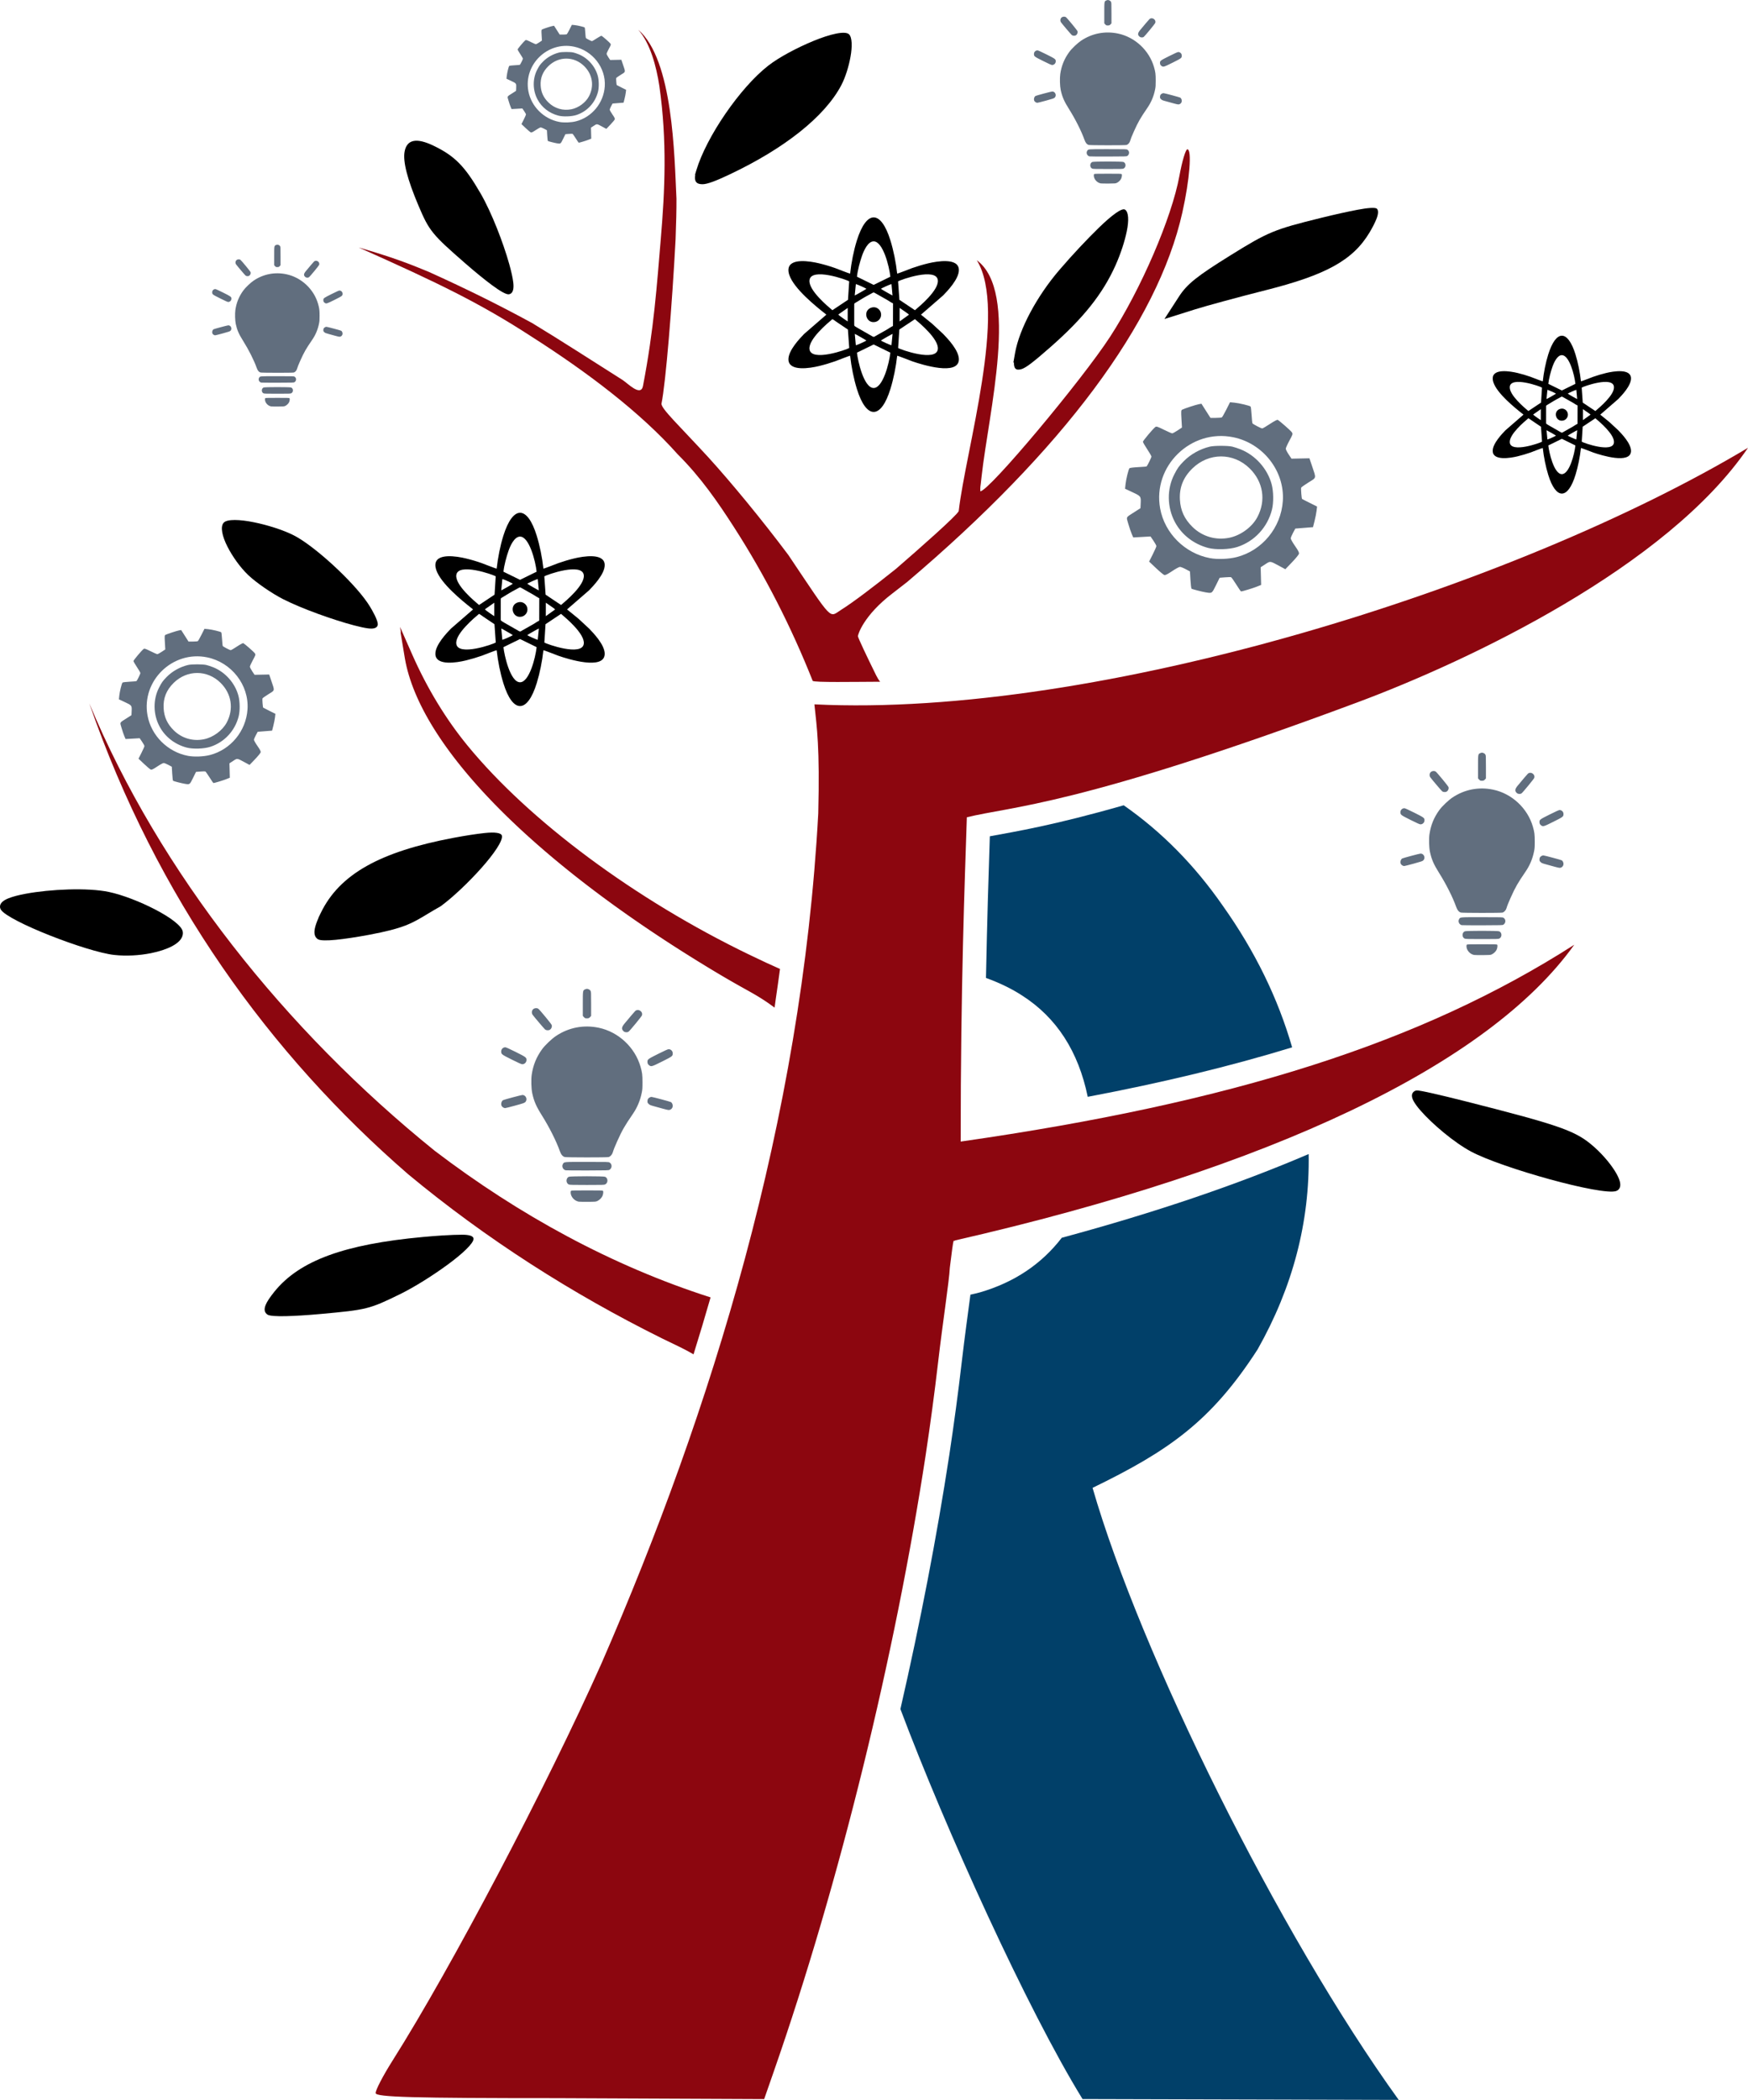 <?xml version="1.0" encoding="UTF-8"?>
<!DOCTYPE svg PUBLIC "-//W3C//DTD SVG 1.1//EN" "http://www.w3.org/Graphics/SVG/1.1/DTD/svg11.dtd">
<!-- Creator: CorelDRAW 2021 (64-Bit) -->
<svg xmlns="http://www.w3.org/2000/svg" xml:space="preserve" width="154.154mm" height="185.099mm" version="1.1" style="shape-rendering:geometricPrecision; text-rendering:geometricPrecision; image-rendering:optimizeQuality; fill-rule:evenodd; clip-rule:evenodd"
viewBox="0 0 15410.9 18504.48"
 xmlns:xlink="http://www.w3.org/1999/xlink"
 xmlns:xodm="http://www.corel.com/coreldraw/odm/2003">
 <defs>
  <style type="text/css">
   <![CDATA[
    .fil3 {fill:black}
    .fil1 {fill:#014069;fill-rule:nonzero}
    .fil2 {fill:#616E7E;fill-rule:nonzero}
    .fil0 {fill:#8C060F;fill-rule:nonzero}
   ]]>
  </style>
 </defs>
 <g id="Livello_x0020_1">
  <path class="fil0" d="M15410.9 3945.95c-2059.11,1231.16 -5728.34,2382.85 -8230.85,2260.88 21.47,203.39 48.66,378.78 33.88,962.04 -145.93,2697.65 -940.67,5262.51 -1910.58,7488.28 -482.81,1082.81 -1325.54,2684.12 -1842.42,3500.94 -84.48,133.49 -151.51,262.6 -148.94,286.92 3.73,35.13 332.67,44.22 1599.46,44.22l1825.69 8.18 81.87 -234.75c584.7,-1676.37 1072.8,-3677.59 1342.15,-5441.31 41.49,-275.19 77.93,-545.86 108.62,-809.92 44.48,-382.64 97.07,-708.52 104.35,-842.42 39.26,-316.83 30.41,-214.32 45.65,-238.22 2780.18,-635.27 4700.41,-1544.16 5459.27,-2605.56 -1349.89,864.86 -3011.13,1390.76 -5409.36,1734.39 -0.02,-1393.38 35.4,-2271.82 54.28,-2857.61 382.73,-96.25 970.55,-91.75 3440.67,-1011.75 992.95,-369.83 2731.49,-1194.84 3446.26,-2244.3l0 0.02zm-11880 1623.21l38.56 232.3 0.29 1.85 0.02 0.02c2.09,11.99 4.35,24.04 6.85,36.15l0.02 0.02c2.5,12.1 5.19,24.25 8.09,36.47l0.02 0.02c2.92,12.22 5.99,24.49 9.31,36.83l0.02 0.01c3.31,12.34 6.8,24.69 10.54,37.14l0.02 0.02c3.73,12.43 7.64,24.93 11.77,37.48l0.02 0c4.13,12.54 8.43,25.14 12.96,37.78l0.02 0.02c4.53,12.65 9.23,25.34 14.17,38.08l0.02 0.02c4.92,12.74 10.04,25.55 15.36,38.39l0.02 0c5.32,12.85 10.84,25.74 16.55,38.67l0.02 0.02c5.72,12.94 11.63,25.94 17.73,38.97l0.02 0c6.11,13.03 12.42,26.11 18.92,39.24l0.02 0.02c6.5,13.12 13.19,26.28 20.06,39.5l0.02 0.02c6.9,13.21 13.96,26.46 21.23,39.76l0.02 0.02c7.28,13.3 14.74,26.65 22.38,40.03l0.02 0c7.67,13.39 15.5,26.8 23.54,40.27l0.02 0.02c8.05,13.46 16.26,26.96 24.67,40.51l0.02 0c8.43,13.56 17.03,27.14 25.82,40.77l0.02 0c8.79,13.63 17.76,27.28 26.93,40.97l0.02 0.02c9.18,13.69 18.5,27.44 28.05,41.2l0.02 0c9.54,13.77 19.24,27.58 29.16,41.42l0.02 0c9.92,13.84 20.01,27.71 30.29,41.61l0.02 0.02c10.27,13.9 20.74,27.85 31.37,41.83l0.02 0c10.65,13.97 21.45,27.98 32.45,42.01l0.02 0c11.01,14.04 22.18,28.1 33.55,42.19l0.03 0.02c11.37,14.09 22.9,28.21 34.63,42.36l0.02 0c11.73,14.15 23.61,28.33 35.69,42.54l0.02 0.02c12.09,14.21 24.34,28.43 36.77,42.69l0.03 0.02c12.43,14.27 25.02,28.54 37.81,42.85l0.02 0.02c12.79,14.3 25.72,28.64 38.87,43l0.02 0.02c13.14,14.36 26.43,28.73 39.91,43.13l0.02 0.02c13.47,14.4 27.12,28.83 40.94,43.27l0.02 0.02c13.83,14.44 27.82,28.91 41.99,43.41l0.02 0.02c14.16,14.5 28.5,28.98 43,43.52l0.02 0.02c14.51,14.54 29.17,29.06 44.01,43.64l0.02 0.02c14.85,14.55 29.86,29.14 45.03,43.73l0.02 0.02c15.18,14.6 30.52,29.22 46.03,43.85l0.02 0c15.52,14.63 31.18,29.28 47.02,43.95l0.02 0.02c15.84,14.65 31.84,29.33 48.01,44.02l0.02 0c16.17,14.69 32.49,29.39 48.99,44.1l0.02 0.02c16.5,14.71 33.13,29.45 49.96,44.18l0.02 0c16.83,14.75 33.79,29.49 50.93,44.24l0.02 0.02c17.13,14.74 34.43,29.5 51.89,44.29l0.02 0.02c17.45,14.77 35.05,29.54 52.83,44.33l0.02 0.02c17.77,14.79 35.73,29.59 53.79,44.37l0.02 0.02c18.09,14.81 36.31,29.61 54.71,44.41l0.02 0.02c18.39,14.81 36.95,29.62 55.65,44.45l0.02 0.02c18.71,14.82 37.57,29.64 56.58,44.47l0.03 0.02c19.01,14.82 38.18,29.62 57.49,44.46l0.02 0.02c19.32,14.83 38.81,29.66 58.42,44.49l0.02 0.02c19.61,14.83 39.4,29.66 59.3,44.49l0.03 0.02c19.91,14.82 40,29.64 60.21,44.46l0.02 0.02c20.21,14.83 40.58,29.65 61.1,44.47l0.02 0.02c20.52,14.83 41.18,29.6 61.98,44.43l0.02 0.02c20.81,14.81 41.76,29.6 62.85,44.41l0.03 0.02c21.09,14.81 42.35,29.58 63.73,44.37l0.02 0.02c21.38,14.79 42.93,29.56 64.6,44.33l0.02 0.02c21.67,14.77 43.49,29.53 65.45,44.3l0.02 0.01c21.96,14.75 44.04,29.47 66.28,44.22l0.02 0.02c22.25,14.73 44.64,29.45 67.15,44.16l0.02 0.02c22.52,14.71 45.19,29.41 67.98,44.1l0.02 0.02c22.8,14.69 45.74,29.33 68.81,44l0.02 0.02c23.07,14.66 46.28,29.3 69.61,43.93l0.03 0.02c23.33,14.63 46.83,29.24 70.43,43.83l0.02 0.02c23.62,14.59 47.36,29.16 71.25,43.74l0.02 0.01 12.18 7.42 0.02 0.02 11.93 7.24 0.02 0.02 11.69 7.08 0.03 0.02 11.46 6.93 0.02 0.02 11.24 6.77 0.02 0.02 11 6.63 0.02 0.01 10.78 6.47 0.02 0.02 10.57 6.33 0.02 0 10.35 6.2 0.02 0.02 10.14 6.04 0.02 0 9.93 5.93 0.02 0 9.72 5.77 0.03 0.02 9.53 5.64 0.02 0.02 9.33 5.5 0.02 0.02 9.14 5.38 0.02 0 8.96 5.27 8.77 5.14 0.02 0.02 8.58 5.02 0.02 0 8.39 4.9 0.02 0.02 8.23 4.79 0.02 0 8.07 4.69 0.02 0 7.89 4.57 0.02 0 7.72 4.46 0.02 0.02 7.56 4.36 0.02 0 7.42 4.27 0.02 0 7.26 4.17 0.02 0 7.11 4.07 6.96 3.98 0.02 0 6.83 3.9 0.02 0 6.69 3.8 0.02 0 6.53 3.73 0.02 0 6.43 3.65 0.02 0 6.29 3.55 0.01 0 6.19 3.49 6.05 3.4 0.02 0.02 5.93 3.34 0.02 0 5.83 3.26 5.73 3.21 0.02 0.02 5.6 3.12 0.02 0.02 5.5 3.07 0.02 0 5.42 3.03 5.31 2.98 0.02 0.02 5.23 2.91 0.02 0 5.13 2.88 0.02 0 5.05 2.82 0.02 0 4.99 2.78 0 0.02 4.9 2.72 0.02 0.02 4.84 2.7 4.77 2.66 0.01 0 4.71 2.65 4.65 2.6 4.58 2.57 0.02 0.02 4.54 2.55 4.47 2.53 0.03 0.02 4.43 2.49 0 0.02 4.4 2.49 4.35 2.47 0.02 0.02 4.32 2.45 0 0.02 4.29 2.45 0 0.02 4.26 2.43 0.02 0.02 4.24 2.45 0 0.02 4.21 2.43 0.01 0.02 4.19 2.44 0 0.02 4.2 2.45 0 0.02 7.4 4.36 0.04 0.04 2.43 1.45 0.06 0.03 2.43 1.45 0.07 0.06 4.94 2.97 0.09 0.06 2.43 1.47 0.11 0.08 2.41 1.44 0.12 0.1 2.4 1.45 0.14 0.09 2.4 1.47 0.14 0.1 2.4 1.46 0.16 0.1 2.4 1.47 0.16 0.11 2.38 1.47 0.21 0.14 2.35 1.46 0.21 0.14 2.36 1.47 0.22 0.13 2.36 1.47 0.23 0.15 2.33 1.47 0.27 0.15 2.32 1.49 0.27 0.16 2.32 1.46 0.29 0.2 2.3 1.46 2.6 1.66 0.31 0.2 2.28 1.46 0.33 0.2 2.28 1.46 0.33 0.22 2.28 1.46 0.35 0.23 2.26 1.47 0.38 0.23 2.24 1.47 0.37 0.23 2.24 1.47 0.39 0.25 2.22 1.47 0.41 0.25 2.21 1.47 0.43 0.27 2.2 1.44 0.44 0.29 2.18 1.45 0.45 0.29 4.8 3.21 0.48 0.3 2.14 1.45 5.26 3.53 0.52 0.33 2.12 1.45 0.54 0.35 9.97 6.83 0.58 0.39 4.67 3.24 0.6 0.41 2 1.41c16.61,11.54 33.11,23.46 49.17,35.58l0 -0.02 0.85 0.64c3.37,-22 6.51,-45.51 9.56,-69.78 13.37,-90.2 26,-180.63 38.1,-271.21 -62.79,-27.08 -156.05,-70.35 -267.46,-124.05 -1007.65,-485.78 -1943.32,-1179.88 -2489.41,-1846.72 -189.67,-231.59 -354.75,-503.51 -485.55,-799.84l-107.46 -243.43 8.32 53.14 -3.53 -7.97zm-2743.57 629.09c594.91,1714.66 1589.42,3090.32 2811.23,4149.39 687.89,570.57 1443.36,1052.35 2236.42,1445.69 135.66,65.54 201.52,95.53 278.18,140.51 0.5,0.16 0.84,0.27 1.34,0.41 51.61,-166.07 101.95,-333.06 150.14,-501.44 -866.58,-277.21 -1686.74,-724.41 -2430.87,-1291.01 -1319.49,-1064.15 -2425.56,-2454.71 -3046.43,-3943.54zm4839.44 -5936.31c105.5,116.86 160.35,324.91 186.35,496.15 69.26,485.86 48.83,918.71 12.6,1347.35 -34.62,408.11 -59.97,792.57 -157.38,1297.72 -20.08,95.68 -136.66,-28.23 -182.12,-56.39 -278.73,-176.51 -530.52,-339.52 -794.71,-500.07 -4.05,-2.32 -9.38,-4.88 -14.14,-7.55 -261.48,-142.12 -551.88,-287.85 -900.16,-444.8 -167.88,-69.57 -317.1,-127.82 -615.5,-213.68 707.27,314.69 1078.66,495.54 1525.83,786.45 487.57,310.93 956.88,664.57 1287.25,1036.17 204.92,203.74 354.51,422.34 494.46,639.41 275.79,427.97 507.6,883.43 695.77,1357.22 14.75,15.13 365.97,8.45 594.5,7.64 -12.41,-14.75 -27.83,-40.86 -35.05,-56.39 -86.95,-175.72 -159.25,-330.57 -160.68,-344.14 -1.44,-13.57 49.62,-183.3 303.5,-377.2 44.53,-34 87.71,-67.93 131.3,-101.89 1.95,2 3.79,3.99 0.18,-0.2 1369.82,-1160.85 2207.37,-2281.16 2425.34,-3255.63 64.59,-288.79 85.73,-556.47 43.9,-556.47 -14.92,0 -46.27,104.9 -69.65,233.02 -67.37,369.32 -339.25,1000.29 -611.42,1418.95 -248.77,382.68 -1068.78,1362.39 -1144.04,1361.7 -0.86,-57.43 -0.97,-11 11.43,-132.76 62.43,-565.47 334.04,-1625.99 -42.69,-1903.61 273.89,438.13 -98.5,1675.52 -159.3,2211.2 -16.46,38.54 -340.39,324.74 -553.49,508.89 -197.05,157.54 -378.62,295.47 -483.63,361.14 -108.17,67.66 -63.48,114.14 -464.64,-483.36 -231.45,-308.92 -506.02,-642.13 -706.51,-862.05 -255.35,-278.02 -420.46,-431.68 -411.89,-473.38 37.48,-182.35 93.11,-864.31 124.09,-1447.24 5.21,-138.3 8.31,-262.83 7.73,-357.6 -18.59,-375.21 -28.34,-1224.28 -337.24,-1488.7l0.02 0.08z"/>
  <path class="fil1" d="M9906.85 7096.31c-622.5,178.06 -951.62,230.6 -1180.18,273.16 -10.85,323.88 -23.75,733.83 -34.04,1248.12 120.7,43.89 227.15,95.55 318.94,155.28 303.49,194.14 495.85,491.99 578.22,892.38 658.27,-124.43 1255.02,-268.46 1802.03,-435.92 -124.29,-430.42 -326.28,-846.41 -610.82,-1247.13 -249.62,-359.61 -541.4,-654.27 -874.14,-885.9zm1630.73 3073.29c-628.93,269.51 -1357.8,516.67 -2176.65,737.7 -178.39,231.53 -417.65,392.43 -719.4,480.7 -26.63,7.43 -56.36,14.13 -86.04,20.84 -21.06,160.81 -50.19,367.72 -77.5,602.57 -30.67,264.06 -67.2,534.71 -108.68,809.9 -109.88,719.58 -256.66,1478.71 -431.08,2239.14 397.86,1057.72 1120.3,2649.32 1605.68,3436.61l2787.34 7.39c-1061.2,-1470.45 -2278.09,-3934.62 -2698.86,-5393.32 667.99,-324.49 1044.98,-584.39 1454.9,-1219.81 310.86,-549.9 460.47,-1123.89 450.29,-1721.74z"/>
  <path class="fil2" d="M2389.01 3580.98c-28.33,-5.07 -53.01,-33.5 -53.01,-61.08 0,-4.84 0.97,-9.96 2.57,-11.41 1.74,-1.93 28.62,-2.56 106.95,-2.56 90.22,0 104.74,0.38 107.06,3.2 3.97,4.79 1.54,24.06 -4.35,36.09 -6.29,12.57 -20.43,25.99 -33.88,32.11 -9.25,4.23 -14.06,4.62 -62.57,5.04 -28.89,0.18 -57.14,-0.38 -62.78,-1.16l0.02 -0.23zm-65.29 -114.7c-20.62,-8.99 -20.33,-42.94 0.58,-51.62 10.95,-4.57 231.38,-4.57 242.34,0 20.97,8.75 21.25,41.35 0.58,51.23 -6.76,3.2 -19.43,3.57 -121.93,3.51 -93.36,-0.07 -115.66,-0.38 -121.31,-3.09l-0.25 -0.02zm-22.79 -95.48c-17.71,-5.43 -25.99,-26.62 -16.48,-42.23 8.59,-14.06 2.06,-13.5 161.33,-13.48 139.34,0 144.56,0.16 151.18,4.21 17.96,10.99 17.54,36.75 -0.77,48.75 -5.53,3.61 -15.02,3.9 -147.53,4.25 -77.89,0.17 -144.38,-0.38 -147.74,-1.16l0 -0.34zm-4.42 -88.41c-14.22,-3.78 -24.91,-16.68 -33.21,-40.22 -23.58,-66.72 -70.29,-159.48 -120.38,-239.15 -37.75,-60.04 -52.78,-94.62 -64.25,-147.95 -6.52,-30.42 -8.22,-91.82 -3.41,-124.5 9.42,-63.89 31.32,-117.57 69.51,-170.27 19.08,-26.32 64.23,-69.4 92.61,-88.37 85.37,-57.04 185.68,-76.42 286.56,-55.34 131.89,27.53 243.09,131.11 280.3,261.07 11.1,38.73 13.07,54.3 13.13,103.48 0.06,39.86 -0.58,49.43 -4.91,70.66 -10.61,52.37 -30.04,98.73 -59.4,141.61 -56.46,82.53 -71.52,108.83 -105.52,184.41 -15.83,35.14 -24.11,56.04 -29.57,74.51 -4.19,14.14 -16.04,27.06 -27.83,30.32 -11.42,3.17 -281.55,2.9 -293.57,-0.17l-0.04 -0.08zm658.1 -323.57c-16.52,-4.65 -43.06,-11.93 -58.97,-16.26 -25.44,-6.91 -29.93,-8.82 -37,-15.77 -6.89,-6.75 -8.05,-9.26 -8.01,-17.26 0.02,-5.16 1.35,-11.74 2.72,-14.68 3.82,-7.54 15.98,-15.07 24.35,-15.07 7.15,0 122.74,30.82 130.08,34.68 6.52,3.43 12.2,15.04 12.2,25.01 0.02,15.83 -12.78,28.48 -28.29,27.98 -3.9,-0.16 -20.59,-4 -37.1,-8.65l0.02 0zm-1070.25 -8.13c-9.8,-5.98 -13.64,-12.7 -13.64,-23.69 0.01,-10.35 5.52,-21.87 12.2,-25.44 7,-3.76 122.91,-34.66 129.91,-34.64 23.7,0.02 36.02,30.82 19.11,47.73 -5.72,5.72 -13.75,8.46 -68.01,23.33 -33.83,9.27 -64.07,16.87 -67.2,16.87 -3.13,0 -8.71,-1.93 -12.4,-4.07l0.02 -0.08zm978.92 -281.65c-8.94,-6.02 -12.58,-12.93 -12.64,-23.81 -0.08,-16.99 2.8,-19.12 71.46,-53.42 41.36,-20.66 65.44,-31.53 69.89,-31.53 15.73,0 28.02,12.12 28,27.63 -0.02,18.82 -1.55,20.11 -70.91,54.71 -68.14,34.05 -72.51,35.4 -85.8,26.42zm-921.72 -39.26c-69.13,-34.54 -70.83,-35.85 -70.84,-54.74 -0.02,-15.45 12.29,-27.62 27.86,-27.62 4.27,0 29.16,11.26 69.4,31.36 68.47,34.22 72.14,36.92 72.12,53.46 -0.02,16.06 -12.68,28.81 -28.6,28.81 -5.21,0 -25.74,-9.19 -69.94,-31.27zm750.25 -188.95c-16.47,-13.88 -15.27,-27.34 4.71,-51.66 26.81,-32.65 67.88,-80.92 72.06,-84.67 20.46,-18.29 53.98,3.88 44.95,29.76 -2.6,7.45 -78.85,100.24 -88.82,108.08 -8.38,6.6 -24.11,5.89 -32.87,-1.16l-0.02 -0.35zm-526.09 -11.6c-5.95,-4.65 -75.56,-86.63 -84.65,-99.66 -9.41,-13.43 -5.04,-33.66 8.84,-40.82 9.3,-4.8 22.09,-4.52 29.16,0.39 10.07,7.39 88.15,102.11 90.24,109.5 3.33,11.84 -3.04,26.4 -14.23,32.39 -7.67,4.07 -22.89,3.03 -29.35,-2.07l-0.02 0.27zm267.67 -76.77c-2.47,-0.97 -7.04,-5 -10.19,-8.73l-5.73 -6.78 0 -80.34c0,-91.44 -0.16,-90.32 16.29,-97.61 5.62,-2.45 11.54,-3.67 14.34,-2.88 12.03,3.4 16.85,6.35 20.82,12.82 4.11,6.64 4.29,10.6 4.29,87.69l0 80.73 -7.09 7.76c-5.98,6.55 -8.76,7.86 -17.69,8.53 -5.83,0.39 -12.59,-0.07 -15.06,-0.96l0.02 -0.23z"/>
  <path class="fil2" d="M9703.44 1615.89c-32.12,-5.76 -60.11,-37.99 -60.11,-69.26 0,-5.5 1.1,-11.3 2.91,-12.94 1.97,-2.19 32.45,-2.91 121.27,-2.91 102.3,0 118.76,0.44 121.38,3.63 4.51,5.43 1.75,27.29 -4.92,40.93 -7.14,14.25 -23.17,29.47 -38.43,36.41 -10.49,4.79 -15.94,5.23 -70.95,5.71 -32.75,0.2 -64.79,-0.43 -71.18,-1.31l0.02 -0.26zm-74.03 -130.05c-23.39,-10.2 -23.06,-48.69 0.66,-58.53 12.41,-5.19 262.35,-5.19 274.78,0 23.78,9.91 24.09,46.87 0.65,58.07 -7.66,3.63 -22.03,4.05 -138.25,3.98 -105.87,-0.08 -131.14,-0.43 -137.56,-3.5l-0.28 -0.02zm-25.84 -108.28c-20.09,-6.15 -29.48,-30.17 -18.68,-47.88 9.74,-15.94 2.34,-15.3 182.94,-15.28 157.99,0 163.9,0.18 171.41,4.77 20.36,12.46 19.88,41.67 -0.88,55.28 -6.26,4.09 -17.03,4.42 -167.27,4.81 -88.31,0.2 -163.7,-0.44 -167.51,-1.31l0 -0.4zm-5.01 -100.24c-16.14,-4.29 -28.25,-18.9 -37.67,-45.61 -26.73,-75.65 -79.7,-180.84 -136.5,-271.17 -42.81,-68.08 -59.85,-107.29 -72.85,-167.75 -7.4,-34.49 -9.32,-104.12 -3.87,-141.17 10.68,-72.45 35.51,-133.31 78.82,-193.07 21.64,-29.84 72.83,-78.69 105.02,-100.2 96.78,-64.68 210.53,-86.65 324.91,-62.75 149.55,31.22 275.63,148.67 317.83,296.02 12.58,43.92 14.81,61.58 14.88,117.34 0.07,45.19 -0.66,56.04 -5.56,80.12 -12.04,59.39 -34.07,111.95 -67.35,160.57 -64.03,93.57 -81.11,123.39 -119.65,209.09 -17.94,39.85 -27.33,63.55 -33.53,84.5 -4.75,16.02 -18.18,30.67 -31.55,34.37 -12.96,3.59 -319.25,3.29 -332.88,-0.19l-0.04 -0.09zm746.2 -366.88c-18.73,-5.28 -48.83,-13.53 -66.88,-18.43 -28.84,-7.83 -33.94,-10 -41.95,-17.87 -7.81,-7.66 -9.13,-10.51 -9.08,-19.58 0.02,-5.84 1.53,-13.31 3.08,-16.63 4.34,-8.56 18.12,-17.09 27.62,-17.09 8.1,0 139.17,34.95 147.49,39.32 7.4,3.9 13.83,17.06 13.83,28.36 0.03,17.94 -14.49,32.3 -32.08,31.73 -4.42,-0.17 -23.34,-4.53 -42.06,-9.8l0.03 0zm-1213.53 -9.22c-11.12,-6.79 -15.47,-14.4 -15.47,-26.87 0.02,-11.73 6.26,-24.79 13.83,-28.84 7.95,-4.27 139.37,-39.3 147.32,-39.28 26.87,0.02 40.83,34.95 21.66,54.11 -6.48,6.48 -15.59,9.59 -77.12,26.46 -38.36,10.5 -72.65,19.12 -76.2,19.12 -3.54,0 -9.87,-2.19 -14.05,-4.62l0.02 -0.09zm1109.99 -319.36c-10.14,-6.83 -14.28,-14.67 -14.34,-27 -0.09,-19.25 3.17,-21.68 81.03,-60.57 46.9,-23.43 74.21,-35.76 79.24,-35.76 17.83,0 31.78,13.75 31.76,31.34 -0.03,21.33 -1.76,22.8 -80.4,62.03 -77.28,38.61 -82.22,40.14 -97.29,29.96zm-1045.12 -44.51c-78.39,-39.17 -80.31,-40.66 -80.33,-62.08 -0.03,-17.5 13.94,-31.32 31.59,-31.32 4.84,0 33.07,12.77 78.7,35.56 77.64,38.8 81.8,41.87 81.78,60.62 -0.03,18.2 -14.38,32.67 -32.43,32.67 -5.91,0 -29.19,-10.42 -79.31,-35.45zm850.69 -214.26c-18.66,-15.74 -17.3,-31.01 5.34,-58.58 30.4,-37.02 76.97,-91.75 81.72,-95.99 23.19,-20.74 61.2,4.4 50.97,33.74 -2.96,8.45 -89.41,113.66 -100.73,122.54 -9.5,7.48 -27.33,6.67 -37.27,-1.32l-0.02 -0.39zm-596.53 -13.15c-6.74,-5.28 -85.66,-98.23 -95.97,-113.01 -10.66,-15.23 -5.72,-38.16 10.02,-46.29 10.55,-5.45 25.06,-5.12 33.07,0.44 11.42,8.39 99.96,115.79 102.32,124.16 3.79,13.42 -3.44,29.94 -16.13,36.72 -8.69,4.62 -25.95,3.44 -33.29,-2.34l-0.02 0.31zm303.52 -87.05c-2.81,-1.09 -7.99,-5.67 -11.56,-9.89l-6.5 -7.69 0 -91.09c0,-103.68 -0.18,-102.41 18.46,-110.69 6.37,-2.78 13.09,-4.16 16.26,-3.26 13.64,3.85 19.1,7.2 23.61,14.54 4.67,7.53 4.86,12.01 4.86,99.43l0 91.53 -8.03 8.8c-6.79,7.42 -9.94,8.91 -20.06,9.68 -6.61,0.44 -14.27,-0.09 -17.08,-1.1l0.03 -0.26z"/>
  <path class="fil2" d="M12995.1 8414.82c-35.44,-6.35 -66.31,-41.91 -66.31,-76.4 0,-6.06 1.21,-12.46 3.21,-14.27 2.18,-2.42 35.8,-3.21 133.77,-3.21 112.85,0 131,0.48 133.89,4 4.98,5.99 1.93,30.1 -5.43,45.15 -7.87,15.71 -25.56,32.51 -42.39,40.16 -11.56,5.29 -17.56,5.77 -78.25,6.3 -36.14,0.22 -71.48,-0.48 -78.53,-1.44l0.03 -0.29zm-81.66 -143.46c-25.8,-11.25 -25.44,-53.7 0.72,-64.56 13.69,-5.73 289.39,-5.73 303.09,0 26.24,10.93 26.58,51.69 0.73,64.06 -8.45,4 -24.3,4.46 -152.51,4.39 -116.78,-0.1 -144.66,-0.48 -151.73,-3.86l-0.31 -0.03zm-28.51 -119.43c-22.15,-6.79 -32.51,-33.29 -20.61,-52.81 10.75,-17.57 2.59,-16.88 201.79,-16.86 174.28,0 180.79,0.2 189.07,5.27 22.46,13.74 21.93,45.96 -0.97,60.97 -6.91,4.51 -18.77,4.87 -184.51,5.31 -97.42,0.22 -180.58,-0.48 -184.78,-1.45l0 -0.43zm-5.53 -110.58c-17.78,-4.73 -31.16,-20.85 -41.54,-50.31 -29.5,-83.45 -87.91,-199.47 -150.58,-299.11 -47.21,-75.09 -66.01,-118.35 -80.35,-185.04 -8.16,-38.04 -10.29,-114.85 -4.28,-155.71 11.79,-79.92 39.18,-147.05 86.94,-212.97 23.87,-32.92 80.34,-86.79 115.84,-110.53 106.76,-71.35 232.23,-95.58 358.4,-69.22 164.96,34.44 304.04,163.99 350.58,326.53 13.88,48.44 16.35,67.92 16.42,129.42 0.07,49.85 -0.73,61.81 -6.13,88.36 -13.28,65.51 -37.59,123.49 -74.3,177.13 -70.63,103.21 -89.45,136.11 -131.98,230.63 -19.79,43.96 -30.15,70.1 -36.98,93.19 -5.24,17.67 -20.06,33.84 -34.81,37.92 -14.29,3.96 -352.15,3.62 -367.18,-0.21l-0.05 -0.1zm823.1 -404.69c-20.66,-5.82 -53.85,-14.92 -73.77,-20.32 -31.81,-8.64 -37.44,-11.03 -46.28,-19.72 -8.62,-8.45 -10.06,-11.59 -10.02,-21.6 0.03,-6.44 1.69,-14.68 3.41,-18.34 4.78,-9.44 19.98,-18.84 30.46,-18.84 8.93,0 153.52,38.55 162.68,43.38 8.16,4.29 15.26,18.79 15.26,31.28 0.03,19.79 -15.98,35.62 -35.38,35 -4.88,-0.2 -25.76,-5 -46.4,-10.82l0.03 0zm-1338.58 -10.17c-12.27,-7.48 -17.07,-15.88 -17.07,-29.63 0.02,-12.95 6.9,-27.35 15.26,-31.82 8.76,-4.71 153.74,-43.35 162.49,-43.33 29.64,0.03 45.04,38.55 23.89,59.69 -7.14,7.15 -17.18,10.58 -85.06,29.18 -42.32,11.59 -80.14,21.1 -84.05,21.1 -3.92,0 -10.89,-2.42 -15.51,-5.1l0.03 -0.1zm1224.35 -352.26c-11.18,-7.54 -15.74,-16.18 -15.81,-29.79 -0.1,-21.23 3.5,-23.91 89.38,-66.81 51.72,-25.85 81.85,-39.44 87.39,-39.44 19.67,0 35.05,15.16 35.03,34.56 -0.03,23.53 -1.93,25.15 -88.68,68.43 -85.24,42.58 -90.68,44.27 -107.32,33.05zm-1152.81 -49.1c-86.45,-43.21 -88.58,-44.85 -88.6,-68.48 -0.03,-19.31 15.38,-34.54 34.85,-34.54 5.34,0 36.48,14.07 86.8,39.22 85.63,42.8 90.22,46.18 90.2,66.86 -0.03,20.08 -15.87,36.04 -35.78,36.04 -6.52,0 -32.2,-11.49 -87.47,-39.1zm938.36 -236.33c-20.59,-17.35 -19.09,-34.21 5.89,-64.62 33.53,-40.84 84.9,-101.21 90.12,-105.89 25.59,-22.88 67.52,4.85 56.22,37.22 -3.26,9.32 -98.63,125.37 -111.11,135.17 -10.48,8.26 -30.15,7.36 -41.11,-1.45l-0.02 -0.43zm-658 -14.51c-7.43,-5.82 -94.49,-108.36 -105.86,-124.65 -11.76,-16.8 -6.31,-42.1 11.05,-51.05 11.64,-6.02 27.64,-5.65 36.48,0.48 12.6,9.25 110.26,127.71 112.87,136.96 4.17,14.8 -3.79,33.02 -17.79,40.5 -9.58,5.1 -28.62,3.79 -36.71,-2.58l-0.03 0.34zm334.79 -96.02c-3.09,-1.21 -8.81,-6.25 -12.75,-10.91l-7.17 -8.48 0 -100.48c0,-114.37 -0.19,-112.97 20.37,-122.09 7.02,-3.06 14.44,-4.59 17.93,-3.6 15.04,4.25 21.07,7.95 26.04,16.04 5.14,8.3 5.36,13.25 5.36,109.68l0 100.97 -8.86 9.7c-7.49,8.19 -10.96,9.83 -22.13,10.68 -7.29,0.48 -15.74,-0.1 -18.82,-1.21l0.02 -0.29z"/>
  <path class="fil2" d="M5100.72 10588.71c-37.28,-6.68 -69.75,-44.08 -69.75,-80.37 0,-6.38 1.27,-13.11 3.37,-15.01 2.29,-2.54 37.66,-3.38 140.74,-3.38 118.72,0 137.81,0.51 140.86,4.21 5.23,6.3 2.03,31.67 -5.72,47.49 -8.28,16.54 -26.89,34.21 -44.59,42.26 -12.17,5.56 -18.48,6.07 -82.33,6.63 -38.02,0.23 -75.2,-0.51 -82.61,-1.52l0.02 -0.31zm-85.9 -150.92c-27.14,-11.83 -26.76,-56.49 0.76,-67.92 14.41,-6.02 304.45,-6.02 318.87,0 27.6,11.5 27.96,54.39 0.77,67.39 -8.89,4.22 -25.57,4.7 -160.44,4.62 -122.85,-0.1 -152.19,-0.5 -159.62,-4.06l-0.33 -0.03zm-29.99 -125.64c-23.31,-7.14 -34.2,-35.02 -21.68,-55.56 11.3,-18.48 2.72,-17.74 212.29,-17.72 183.35,0 190.2,0.21 198.91,5.54 23.64,14.45 23.08,48.35 -1.02,64.14 -7.26,4.75 -19.75,5.13 -194.1,5.59 -102.49,0.23 -189.97,-0.51 -194.39,-1.52l0 -0.46zm-5.81 -116.33c-18.71,-4.98 -32.79,-21.94 -43.71,-52.92 -31.03,-87.78 -92.48,-209.85 -158.4,-314.68 -49.67,-79 -69.45,-124.5 -84.54,-194.66 -8.59,-40.02 -10.82,-120.82 -4.5,-163.81 12.4,-84.08 41.22,-154.7 91.47,-224.05 25.11,-34.63 84.51,-91.31 121.86,-116.28 112.32,-75.06 244.31,-100.55 377.04,-72.83 173.54,36.24 319.86,172.53 368.82,343.53 14.6,50.97 17.18,71.46 17.26,136.16 0.07,52.43 -0.76,65.03 -6.45,92.96 -13.97,68.92 -39.54,129.91 -78.17,186.34 -74.3,108.59 -94.1,143.2 -138.85,242.64 -20.82,46.25 -31.72,73.74 -38.91,98.04 -5.51,18.59 -21.09,35.61 -36.61,39.9 -15.04,4.16 -370.47,3.81 -386.29,-0.23l-0.05 -0.1zm865.92 -425.75c-21.73,-6.13 -56.65,-15.7 -77.61,-21.38 -33.46,-9.1 -39.38,-11.61 -48.68,-20.75 -9.07,-8.89 -10.59,-12.19 -10.54,-22.72 0.02,-6.78 1.78,-15.44 3.58,-19.29 5.03,-9.94 21.02,-19.83 32.05,-19.83 9.4,0 161.5,40.55 171.15,45.63 8.58,4.53 16.05,19.78 16.05,32.91 0.03,20.82 -16.81,37.49 -37.23,36.82 -5.13,-0.2 -27.09,-5.25 -48.81,-11.37l0.03 0zm-1408.23 -10.7c-12.9,-7.87 -17.95,-16.71 -17.95,-31.18 0.03,-13.62 7.27,-28.77 16.06,-33.47 9.22,-4.95 161.73,-45.61 170.95,-45.58 31.18,0.02 47.39,40.55 25.13,62.79 -7.51,7.52 -18.07,11.13 -89.48,30.7 -44.52,12.19 -84.31,22.19 -88.42,22.19 -4.11,0 -11.45,-2.54 -16.3,-5.36l0.02 -0.1zm1288.06 -370.59c-11.76,-7.93 -16.56,-17.02 -16.64,-31.34 -0.1,-22.34 3.69,-25.16 94.03,-70.29 54.42,-27.19 86.11,-41.49 91.95,-41.49 20.69,0 36.87,15.95 36.85,36.36 -0.03,24.76 -2.03,26.46 -93.3,72 -89.66,44.79 -95.4,46.57 -112.9,34.76zm-1212.8 -51.65c-90.96,-45.45 -93.19,-47.18 -93.22,-72.04 -0.02,-20.31 16.18,-36.34 36.67,-36.34 5.62,0 38.37,14.81 91.32,41.27 90.09,45.02 94.91,48.58 94.89,70.34 -0.03,21.12 -16.69,37.91 -37.64,37.91 -6.85,0 -33.87,-12.09 -92.02,-41.14zm987.17 -248.63c-21.65,-18.25 -20.08,-35.98 6.2,-67.98 35.27,-42.96 89.31,-106.47 94.82,-111.4 26.91,-24.07 71.03,5.11 59.14,39.16 -3.43,9.8 -103.76,131.89 -116.89,142.2 -11.03,8.69 -31.72,7.75 -43.25,-1.52l-0.03 -0.46zm-692.23 -15.26c-7.82,-6.12 -99.41,-114 -111.38,-131.13 -12.37,-17.67 -6.62,-44.29 11.64,-53.71 12.24,-6.32 29.07,-5.94 38.37,0.51 13.26,9.73 116,134.36 118.74,144.09 4.4,15.57 -3.98,34.73 -18.71,42.61 -10.08,5.36 -30.11,3.99 -38.62,-2.72l-0.03 0.36zm352.22 -101.02c-3.26,-1.27 -9.28,-6.58 -13.42,-11.48l-7.54 -8.92 0 -105.71c0,-120.31 -0.2,-118.85 21.43,-128.44 7.39,-3.22 15.19,-4.82 18.86,-3.78 15.83,4.47 22.17,8.35 27.4,16.86 5.41,8.74 5.64,13.95 5.64,115.4l0 106.22 -9.32 10.21c-7.88,8.61 -11.54,10.34 -23.29,11.23 -7.67,0.5 -16.56,-0.11 -19.8,-1.27l0.03 -0.31z"/>
  <path class="fil3" d="M12913.62 9703.2c404.02,102.41 644.01,166.52 801.28,219.86 160.43,54.38 236.38,98.14 310.87,159.35 85.76,70.46 163.04,159.83 209.74,233.67 21.15,33.45 36.42,64.36 43.87,89.7 10.08,34.37 6.8,62.14 -12.87,79.44 -5.12,4.38 -11.1,7.87 -18.04,10.27 -61.93,21.38 -314.96,-29.05 -585.65,-103.56 -267.62,-73.69 -555.66,-170.68 -692.66,-243.75 -151.47,-80.77 -345.17,-245.66 -446.66,-362.27 -27.35,-31.42 -48.54,-60 -61.08,-83.32 -18.12,-33.7 -19.93,-61.43 -1.14,-80.1 7.07,-6.97 16.2,-11.54 27.48,-13.39 11,-1.82 65.17,8.3 143.45,26.05 74.86,16.97 173.33,40.7 277.66,67.1l3.76 0.94z"/>
  <path class="fil3" d="M1006.9 8415.02c-121.54,-13.42 -354.84,-88.08 -564.34,-170.6 -212.58,-83.77 -403.31,-177.9 -434.59,-228.19 -5.19,-8.34 -7.82,-17.13 -7.95,-26.32 -0.54,-30.24 27.23,-55.06 75.34,-74.23 37.85,-15.1 90.96,-28.77 153.16,-40.26 214.01,-39.58 543.31,-55.02 731.33,-15.4 122.5,25.82 278.31,87.53 405.29,153.06 132.33,68.3 235.8,144.24 245.68,194.44 1.58,8.03 1.89,16.21 1,24.29 -4.44,40.53 -39.46,76.81 -94.46,106.01 -48.79,25.9 -115.07,47.62 -189.4,62.26 -99.06,19.52 -213.58,26.78 -321.04,14.94z"/>
  <path class="fil3" d="M8948.82 3111.98c18.71,-106.16 66.89,-231.84 135.36,-359.94 68.05,-127.31 156.26,-257.35 255.62,-373.11 118.38,-137.95 247.59,-274.83 350.82,-374.94 111.8,-108.42 200.86,-173.61 227.3,-157.03 32.65,20.47 35.86,94.64 16.06,191.17 -17.9,87.29 -53.03,196.91 -99.52,300.56 -56.39,125.75 -127.66,242.61 -221.12,359.79 -93.01,116.65 -208.18,233.73 -352.75,360.46 -136.11,119.33 -212.62,181.47 -254.56,193.72 -51.48,15.1 -68.56,-6.74 -67,-60.81l-5.25 5.25 15.04 -85.13z"/>
  <path class="fil3" d="M2827.91 8045.23c82.48,-170.54 212.91,-305.98 405.26,-414.15 189.6,-106.65 439.74,-186.69 764.14,-247.85 107.23,-20.2 205.54,-35.12 277.43,-42.78 88.11,-9.4 145.36,-1.95 150.42,24.72 8.43,44.43 -70.73,160.17 -181.63,284.5 -106.38,119.26 -242.82,250.8 -355.7,334.44l-3.17 2.12c-47.9,26.92 -84.34,48.87 -116.72,68.34 -139.88,84.26 -208.95,125.82 -515.42,183.21 -112.44,21.03 -214.26,36.16 -291.22,43.88 -82.72,8.29 -140.94,6.93 -159.43,-5.58 -25.89,-17.53 -35,-46.88 -26.66,-91.37 4.76,-25.36 15.65,-57.18 32.86,-96.48l-0.96 0 20.8 -43z"/>
  <path class="fil3" d="M4236.79 1704.16c96.42,166.53 199.38,432.31 252.82,623.01 17.95,64.09 30.5,120.07 35.46,161.49 6.5,54.13 -1.62,90.78 -28.08,101.74 -4.15,1.7 -8.55,2.76 -13.26,3.05 -22.39,1.43 -74.25,-27.75 -143.36,-78.66 -64.19,-47.27 -147.29,-114.66 -238.03,-193.76 -147.14,-128.26 -226.16,-199.13 -281.02,-266.69 -55.79,-68.73 -85.13,-131.77 -132.73,-244.23 -97.21,-229.58 -137.76,-387.47 -121.53,-474.45 19.96,-106.74 104.32,-123.87 253.25,-52.49 94.27,45.19 163.58,90.26 227.28,154.84 63.01,63.89 119.71,146.15 189.2,266.15z"/>
  <path class="fil3" d="M10394.95 2612.12c35.53,-54.82 75.54,-99.97 144.01,-154.48 66.64,-53.09 160.61,-115.28 305.22,-205.09 169,-104.97 265.41,-162.42 373.03,-206.95 107.24,-44.39 223.45,-74.98 432.15,-126.31 121.72,-29.95 234.83,-54.84 318.9,-70.78 92.98,-17.62 157.42,-22.1 170.76,-9.17 15.46,15 12.55,49.02 -4.57,91.62 -13.01,32.37 -33.99,74 -59.73,117 -73.51,122.72 -169.58,216.85 -315.43,297.34 -143.18,79.05 -334.54,144.8 -600.85,212.02 -118.03,29.77 -248.09,63.97 -362.49,95 -113.63,30.8 -209.8,58.03 -260.97,74.13l-268.91 84.65 128.89 -198.97z"/>
  <path class="fil3" d="M3246.29 5321.42c22.25,33.76 42.67,69.65 57.59,100.13 16.16,33.07 26.43,61.77 26.82,78.06 0.1,4.27 -0.56,8.38 -1.85,12.3l0 0.23c-8.09,23.77 -38.2,31.07 -84.05,25.07 -31.85,-4.17 -75.31,-13.67 -125.81,-27.02 -180.78,-47.77 -458.59,-146.54 -623.63,-230.72 -49.39,-25.18 -108.42,-61.42 -163.71,-99.46 -54.92,-37.81 -106.46,-77.78 -141.23,-110.68l-3.13 -2.88c-71.39,-68.49 -138.45,-164.12 -181.65,-248.75 -46.94,-91.93 -65.21,-175.85 -33.98,-211.07l1.29 -1.41c30.47,-31.77 139.96,-28.5 265.59,-2.96 118.71,24.14 255.74,66.62 351.73,115.38 91.69,46.57 224.5,149.92 349.68,265.16 119.04,109.64 232.13,230.91 297.14,325.03l9.19 13.59z"/>
  <path class="fil3" d="M6138.92 1501.29c44.18,-148.07 141,-330.79 257.48,-500.21 116.46,-169.39 253.05,-326.21 376.89,-422.61 96.75,-75.33 255.18,-158.5 395.61,-216.62 148.29,-61.35 281.71,-92.79 316.18,-59.61 27.75,26.71 29.52,107.2 13.14,198.35 -15.25,84.81 -45.03,182.23 -82.02,252.03 -72.99,137.68 -197.81,276.79 -365.45,410.14 -166.2,132.2 -374.97,259.26 -617.41,374 -122.12,57.79 -197.43,86.72 -240.39,86.74 -56.29,0.02 -73.07,-27.9 -63.39,-83.68l-2.17 0 11.53 -38.54z"/>
  <path class="fil3" d="M2419.31 11382.2c110.14,-136.66 264.49,-241.41 478.58,-319.87 212.21,-77.75 483.84,-129.8 830.24,-161.74 60.91,-5.62 117.77,-10.09 168,-13.28 72.72,-4.65 135.34,-7.01 180.33,-6.87 60.06,0.17 96.13,11.04 98.25,33.66l0.23 2.47c-0.46,40.84 -98.98,133.08 -231,229.56 -128.15,93.63 -289.17,195.65 -418.29,258.71 -134.57,65.73 -206.72,99.84 -297.78,122.53 -89.7,22.38 -195.62,32.81 -397.89,51.26 -120.3,10.97 -228.4,17.6 -309.32,19.49 -86.01,2.01 -145.31,-2.32 -162,-13.38 -27.07,-17.9 -32.94,-45.64 -16.27,-86.2 11.72,-28.58 36.61,-66.04 75.48,-114.57l1.45 -1.79z"/>
  <path class="fil3" d="M13769.85 3866.94l119.42 58.5c-7.96,75.35 -52.98,252.7 -119.42,252.7 -70.85,0 -113.89,-196.71 -119.42,-252.7l119.42 -58.5zm295.28 -181.18c34.61,29.31 171.18,143.03 163.9,214.2 -9.69,94.74 -269.3,3.13 -284.02,-7.95l8.38 -131.82 111.74 -74.43zm-470.13 206.23c-15.19,11.2 -274.68,102.63 -284.34,7.97 -7.26,-71.2 129.27,-184.87 163.91,-214.2 8.37,3.83 19.72,12.73 28.25,18.7l82.88 55.76 9.3 131.76zm226.7 -53.13c4.52,-4.18 76.46,-45.39 83.56,-47.67l-8.06 81.41c-8.59,-0.99 -70.12,-28.85 -75.5,-33.74zm-186.84 -47.71c6.61,2.3 78.64,43.55 83.13,47.71 -5.36,4.88 -66.88,32.74 -75.71,33.78l-7.42 -81.49zm273.1 -56.39c-11.03,4.49 -29.04,17.16 -40.83,24.28l-82.99 46.93c-9.38,5.34 -11.42,9.34 -21.08,4.4l-102.73 -58.77c-33.33,-20.4 -28.99,-13.92 -29.47,-34.66l0.04 -128.1c0.37,-17.37 -1.06,-13.96 11.11,-21.46 31.92,-19.66 66.64,-41.18 100.68,-58.71 29.83,-15.36 21.88,-17.86 42.72,-6.15l82.95 46.97c10.96,6.65 29,19.21 40.03,23.52l-0.42 161.76zm47.64 -129.3l51.32 35.69c3.51,2.5 5.42,3.77 8,5.74l7.69 7 -67.19 48.43 0.18 -96.85zm-435.26 45.09c0.32,-0.3 0.76,-0.7 1.1,-1l62.83 -44.09 -0.17 96.85c-5.32,-2.86 -60.42,-40.64 -67.01,-48.43l3.25 -3.34zm301.36 -181.64c5.35,-4.87 66.91,-32.75 75.71,-33.77l7.42 81.49c-6.67,-2.33 -78.58,-43.51 -83.13,-47.72zm-179.21 -33.76c8.61,1.02 70.14,28.88 75.5,33.76 -4.52,4.18 -76.49,45.4 -83.57,47.66l8.07 -81.42zm302.2 -19.37c15.06,-11.13 274.66,-102.68 284.34,-7.97 7.28,71.17 -129.3,184.9 -163.9,214.2l-111.14 -74.46 -9.3 -131.77zm-470.12 206.23c-34.64,-29.32 -171.17,-143 -163.91,-214.2 9.65,-94.54 268.81,-3.49 284.02,7.95l-8.37 131.82 -111.74 74.43zm175.86 -239.68c4.51,-45.65 21.76,-108.8 36.28,-150.06 13.63,-38.74 42.62,-102.65 83.14,-102.65 66.42,0 111.46,177.36 119.42,252.71l-119.42 58.5 -119.42 -58.5zm-48.89 -22.27c-5.98,0.48 -92.79,-34.32 -108.17,-39.73 -37.1,-13.06 -74.75,-24.25 -113.88,-33.61 -64.8,-15.52 -215.43,-40.95 -219.3,44.68 -4.17,91.97 151.54,225.26 230.86,290.02 7.46,6.09 12.51,10.35 20.75,16.6 6.78,5.13 13.72,9.79 19.56,15.89l-159.09 138.06c-27.07,28.33 -115.12,117.66 -112.09,184.44 3.86,85.39 154.52,60.47 219.28,44.69 40.05,-9.76 77.17,-20.8 115.36,-34.13 15.47,-5.39 100.56,-39.72 106.71,-39.22 8.83,79.93 25.96,164.98 48.36,237.39 68.19,220.42 173.05,218.06 240.35,-1.5 22.06,-71.97 39.09,-156.33 47.91,-235.89 5.97,-0.48 92.79,34.33 108.16,39.73 73.26,25.78 328.01,103.43 333.17,-11.07 3.01,-66.76 -85.01,-156.14 -112.1,-184.43l-77.56 -71.96c-13.9,-11.23 -27.61,-22.53 -41.2,-33.63l-40.33 -32.48 159.08 -138.07c27.09,-28.28 115.11,-117.67 112.1,-184.43 -3.86,-85.63 -154.49,-60.18 -219.29,-44.68 -39.89,9.54 -77.38,20.86 -115.35,34.12 -15.49,5.41 -100.55,39.72 -106.7,39.22 -8.86,-79.9 -25.98,-165.01 -48.37,-237.38 -66.92,-216.37 -170.11,-222.71 -240.36,1.5 -22.16,70.73 -39.23,157.44 -47.89,235.88z"/>
  <path class="fil3" d="M13758.38 3602.13c-70.61,16.98 -44.12,119.4 24,103.56 25.17,-5.85 46.75,-32.16 39.27,-64.34 -5.79,-24.9 -32.08,-46.72 -63.27,-39.22z"/>
  <path class="fil3" d="M7702.41 3035.51l147.16 72.09c-9.82,92.86 -65.3,311.41 -147.16,311.41 -87.31,0 -140.35,-242.42 -147.17,-311.41l147.17 -72.09zm363.88 -223.27c42.65,36.11 210.95,176.26 201.98,263.95 -11.94,116.77 -331.86,3.86 -350,-9.79l10.32 -162.45 137.7 -91.71zm-579.36 254.15c-18.71,13.8 -338.5,126.47 -350.4,9.81 -8.95,-87.73 159.31,-227.81 201.99,-263.95 10.32,4.72 24.31,15.68 34.82,23.05l102.13 68.71 11.46 162.38zm279.38 -65.48c5.56,-5.16 94.21,-55.93 102.97,-58.74l-9.94 100.32c-10.58,-1.22 -86.41,-35.56 -93.03,-41.58zm-230.24 -58.79c8.14,2.83 96.9,53.66 102.43,58.79 -6.61,6.01 -82.42,40.34 -93.29,41.62l-9.14 -100.41zm336.54 -69.49c-13.59,5.53 -35.79,21.15 -50.32,29.91l-102.26 57.83c-11.56,6.58 -14.07,11.52 -25.98,5.42l-126.6 -72.42c-41.07,-25.15 -35.73,-17.15 -36.31,-42.72l0.05 -157.86c0.45,-21.41 -1.31,-17.2 13.69,-26.44 39.33,-24.24 82.12,-50.76 124.07,-72.36 36.76,-18.93 26.96,-22.02 52.63,-7.59l102.22 57.88c13.51,8.2 35.74,23.67 49.33,28.98l-0.52 199.36zm58.7 -159.35l63.25 43.99c4.33,3.07 6.68,4.64 9.86,7.07l9.47 8.63 -82.79 59.67 0.21 -119.36zm-536.38 55.56c0.4,-0.37 0.94,-0.86 1.35,-1.23l77.44 -54.33 -0.22 119.36c-6.55,-3.52 -74.46,-50.08 -82.58,-59.67l4.01 -4.12zm371.38 -223.83c6.59,-6 82.45,-40.36 93.3,-41.62l9.13 100.41c-8.22,-2.86 -96.82,-53.61 -102.43,-58.79zm-220.86 -41.6c10.61,1.25 86.43,35.58 93.04,41.6 -5.57,5.15 -94.25,55.94 -102.97,58.73l9.93 -100.33zm372.42 -23.88c18.54,-13.72 338.47,-126.53 350.4,-9.82 8.97,87.7 -159.34,227.85 -201.98,263.96l-136.96 -91.76 -11.46 -162.38zm-579.35 254.15c-42.68,-36.14 -210.94,-176.23 -201.99,-263.96 11.89,-116.51 331.26,-4.3 350.01,9.8l-10.32 162.44 -137.7 91.72zm216.72 -295.37c5.56,-56.25 26.82,-134.07 44.71,-184.91 16.8,-47.76 52.52,-126.5 102.46,-126.5 81.86,0 137.34,218.56 147.16,311.41l-147.16 72.1 -147.17 -72.1zm-60.24 -27.44c-7.37,0.59 -114.35,-42.3 -133.29,-48.97 -45.73,-16.09 -92.12,-29.88 -140.35,-41.42 -79.86,-19.11 -265.47,-50.46 -270.24,55.06 -5.13,113.35 186.75,277.6 284.5,357.4 9.2,7.5 15.42,12.75 25.58,20.44 8.35,6.32 16.9,12.07 24.1,19.58l-196.05 170.13c-33.37,34.92 -141.86,145 -138.13,227.29 4.76,105.22 190.43,74.52 270.22,55.07 49.36,-12.04 95.09,-25.64 142.16,-42.07 19.06,-6.64 123.93,-48.95 131.5,-48.33 10.88,98.49 31.99,203.31 59.59,292.53 84.03,271.63 213.25,268.72 296.19,-1.84 27.19,-88.69 48.18,-192.66 59.02,-290.69 7.37,-0.6 114.36,42.3 133.3,48.96 90.27,31.77 404.21,127.46 410.58,-13.64 3.71,-82.27 -104.76,-192.42 -138.14,-227.28l-95.58 -88.66c-17.12,-13.85 -34.03,-27.78 -50.78,-41.45l-49.69 -40.03 196.04 -170.15c33.38,-34.86 141.85,-145.01 138.14,-227.27 -4.76,-105.53 -190.38,-74.17 -270.24,-55.06 -49.15,11.76 -95.35,25.71 -142.15,42.05 -19.07,6.67 -123.9,48.95 -131.49,48.34 -10.9,-98.46 -32.01,-203.35 -59.59,-292.53 -82.47,-266.64 -209.63,-274.46 -296.2,1.84 -27.31,87.16 -48.35,194.04 -59.01,290.69z"/>
  <path class="fil3" d="M7688.27 2709.16c-87.01,20.92 -54.37,147.14 29.58,127.63 31.02,-7.22 57.61,-39.64 48.4,-79.29 -7.14,-30.69 -39.54,-57.57 -77.98,-48.35z"/>
  <path class="fil3" d="M4584.83 5631.24l146.2 71.62c-9.75,92.25 -64.87,309.38 -146.2,309.38 -86.74,0 -139.44,-240.84 -146.21,-309.38l146.21 -71.62zm361.51 -221.82c42.38,35.87 209.57,175.1 200.67,262.23 -11.86,116 -329.71,3.83 -347.73,-9.73l10.25 -161.4 136.81 -91.1zm-575.58 252.48c-18.59,13.72 -336.3,125.66 -348.12,9.76 -8.9,-87.16 158.27,-226.33 200.67,-262.23 10.26,4.68 24.16,15.57 34.59,22.89l101.47 68.26 11.39 161.32zm277.56 -65.05c5.52,-5.12 93.6,-55.56 102.29,-58.35l-9.87 99.66c-10.51,-1.21 -85.85,-35.32 -92.42,-41.31zm-228.75 -58.4c8.09,2.81 96.28,53.31 101.77,58.4 -6.57,5.98 -81.88,40.08 -92.69,41.36l-9.08 -99.76zm334.35 -69.04c-13.49,5.49 -35.55,21.01 -49.99,29.72l-101.59 57.45c-11.49,6.53 -13.98,11.44 -25.81,5.38l-125.78 -71.95c-40.8,-24.98 -35.49,-17.04 -36.08,-42.44l0.06 -156.83c0.45,-21.27 -1.31,-17.09 13.6,-26.27 39.07,-24.08 81.59,-50.42 123.26,-71.88 36.52,-18.81 26.78,-21.88 52.28,-7.54l101.56 57.5c13.42,8.14 35.5,23.52 49.01,28.79l-0.52 198.06zm58.32 -158.31l62.84 43.7c4.3,3.05 6.63,4.62 9.79,7.02l9.42 8.58 -82.26 59.28 0.21 -118.58zm-532.89 55.2c0.4,-0.37 0.94,-0.86 1.35,-1.23l76.93 -53.97 -0.22 118.58c-6.5,-3.5 -73.97,-49.75 -82.04,-59.28l3.98 -4.09zm368.97 -222.38c6.54,-5.96 81.91,-40.1 92.68,-41.34l9.08 99.75c-8.16,-2.84 -96.19,-53.26 -101.76,-58.41zm-219.42 -41.33c10.54,1.25 85.86,35.35 92.43,41.33 -5.53,5.12 -93.64,55.58 -102.3,58.35l9.87 -99.68zm369.99 -23.72c18.42,-13.63 336.26,-125.71 348.12,-9.75 8.9,87.12 -158.3,226.36 -200.67,262.23l-136.07 -91.16 -11.38 -161.32zm-575.58 252.49c-42.4,-35.9 -209.57,-175.08 -200.67,-262.23 11.81,-115.76 329.1,-4.28 347.73,9.73l-10.26 161.38 -136.8 91.12zm215.31 -293.44c5.52,-55.88 26.65,-133.2 44.42,-183.71 16.69,-47.44 52.17,-125.67 101.79,-125.67 81.32,0 136.45,217.14 146.2,309.38l-146.2 71.63 -146.21 -71.63zm-59.85 -27.27c-7.32,0.6 -113.6,-42.01 -132.42,-48.64 -45.43,-15.99 -91.52,-29.68 -139.43,-41.15 -79.34,-18.99 -263.74,-50.14 -268.49,54.69 -5.09,112.62 185.54,275.8 282.66,355.08 9.13,7.45 15.31,12.67 25.41,20.31 8.29,6.28 16.79,11.99 23.94,19.45l-194.77 169.02c-33.15,34.69 -140.94,144.05 -137.24,225.81 4.74,104.54 189.19,74.03 268.46,54.71 49.04,-11.96 94.48,-25.48 141.24,-41.79 18.94,-6.61 123.12,-48.64 130.64,-48.02 10.81,97.85 31.79,201.98 59.2,290.62 83.49,269.87 211.87,266.97 294.26,-1.83 27.02,-88.11 47.87,-191.4 58.64,-288.8 7.32,-0.59 113.62,42.02 132.43,48.64 89.69,31.56 401.58,126.63 407.91,-13.55 3.68,-81.74 -104.08,-191.17 -137.24,-225.8l-94.96 -88.08c-17.02,-13.76 -33.81,-27.6 -50.45,-41.18l-49.37 -39.77 194.77 -169.04c33.16,-34.63 140.92,-144.07 137.24,-225.79 -4.73,-104.84 -189.15,-73.69 -268.48,-54.7 -48.83,11.68 -94.73,25.55 -141.22,41.78 -18.95,6.62 -123.1,48.63 -130.64,48.01 -10.83,-97.81 -31.8,-202.01 -59.2,-290.62 -81.94,-264.9 -208.27,-272.67 -294.27,1.84 -27.13,86.59 -48.03,192.76 -58.63,288.79z"/>
  <path class="fil3" d="M4570.78 5307.02c-86.44,20.78 -54.01,146.18 29.39,126.79 30.82,-7.17 57.23,-39.38 48.08,-78.77 -7.09,-30.49 -39.28,-57.2 -77.47,-48.03z"/>
  <path class="fil2" d="M1629.05 6906.94c-27.82,-4.6 -99.35,-23 -103.17,-26.58 -2.24,-2.08 -5.68,-30.82 -7.63,-63.84l-3.55 -60.05 -30.49 -16.28c-16.77,-8.93 -35.36,-16.33 -41.3,-16.4 -5.95,-0.06 -31.4,13.72 -56.56,30.66 -34.05,22.92 -48.49,29.95 -56.37,27.48 -5.83,-1.83 -32.69,-24.24 -59.71,-49.8l-49.1 -46.45 26.07 -51.58c14.34,-28.37 26.07,-55.18 26.07,-59.54 0,-4.36 -9.44,-21.73 -20.95,-38.6l-20.96 -30.64 -62.12 3.51 -62.12 3.51 -10.85 -25.04c-5.97,-13.79 -16.95,-46.17 -24.41,-71.99 -15.66,-54.17 -21.29,-43.58 46.41,-87.01l40.67 -26.09 1.54 -32.66c2.51,-53.03 2.22,-53.41 -58.31,-81.79l-53.81 -25.2 3.31 -31.96c3.88,-37.5 21.39,-108.52 28.54,-115.63 2.74,-2.72 31.09,-6.19 63.05,-7.76 31.93,-1.56 59.03,-3.95 60.21,-5.34 7.51,-8.88 34.25,-63.77 34.25,-70.31 0,-4.36 -13.72,-28.37 -30.47,-53.36 -16.76,-24.99 -30.47,-48.93 -30.47,-53.18 -0.02,-7.3 69.09,-89.72 88.44,-105.49 7.95,-6.49 14.61,-4.44 61.93,18.93 29.16,14.4 56.16,26.18 60,26.18 3.84,0 21.16,-9.42 38.52,-20.91l31.53 -20.92 -3.59 -61.87c-3.32,-57.28 -2.89,-62.24 5.89,-66.83 15.17,-7.94 99.23,-35.42 119.33,-39.03l18.37 -3.3 32.44 50.86 32.44 50.86 38.12 -0.04c20.95,-0.02 40.68,-1.7 43.83,-3.74 3.15,-2.05 17.61,-27.31 32.15,-56.14l26.44 -52.43 31.36 3.01c34.23,3.28 109.87,21.34 116.37,27.79 2.24,2.22 5.53,29.29 7.3,60.15 1.78,30.86 4.62,58.14 6.3,60.6 4.44,6.52 62.08,36.59 70.13,36.59 3.76,0 28.91,-14.65 55.87,-32.58 28.79,-19.12 51.67,-31.11 55.4,-29.02 15,8.36 93.91,77.68 101.47,89.16 8.03,12.16 7.45,14.11 -17.61,60.3 -14.27,26.27 -25.92,52.28 -25.92,57.8 0,5.54 9.23,23.87 20.51,40.74l20.51 30.69 64.52 -1.3 64.51 -1.29 18.72 55.52c30.97,91.9 33.25,81.43 -25.51,117.96 -27.81,17.29 -51.51,34.16 -52.66,37.5 -2.61,7.55 2.85,77.58 6.29,80.79 1.39,1.29 26.24,14.13 55.23,28.5l52.7 26.17 -3.4 29.79c-1.87,16.39 -8.43,49.74 -14.59,74.09l-11.2 44.32 -63.53 5.06 -63.53 5.05 -16.37 30.28c-9.02,16.66 -16.45,34.82 -16.53,40.34 -0.05,5.54 13.81,30.07 30.84,54.51 23.66,33.97 30.26,47.27 27.99,56.32 -1.65,6.52 -24.3,34.08 -50.36,61.23l-47.36 49.37 -43.31 -23.44c-67.99,-36.81 -64.04,-36.35 -101.44,-11.92l-32.5 21.21 1.66 63.49 1.66 63.49 -32.15 12.75c-28.31,11.21 -103.58,34.08 -112.21,34.08 -1.73,0 -17.3,-22.58 -34.6,-50.18 -17.29,-27.6 -34.02,-51.11 -37.17,-52.24 -3.15,-1.14 -22.87,-0.7 -43.83,0.96l-38.12 3.03 -26.72 54.25c-29.14,59.15 -27.72,58.14 -72.38,50.8l0.02 0.08zm15.81 -319.52c-104.15,-27.87 -189.41,-94.29 -238.22,-185.6 -56.86,-106.34 -58.53,-237.61 -4.37,-342.6 23.93,-46.38 32.83,-58.78 67.61,-94.27 48.69,-49.72 117.19,-88.06 187.36,-104.89 32.46,-7.8 129.68,-7.8 162.16,0 13.86,3.32 40.15,11.96 58.44,19.19 107.9,42.68 194.92,140.6 224.33,252.4 13.51,51.33 14.4,131.42 2.02,180.62 -31.99,127.24 -125.69,228.23 -249,268.39 -56.63,18.45 -154.83,21.59 -210.34,6.74l0 0.02zm154.43 -73.26c80.92,-16.87 162.09,-76.78 199.63,-147.29 63.66,-119.63 42.75,-253.91 -54.52,-349.9 -117.07,-115.55 -294.38,-115.55 -412.56,0 -65.32,63.88 -94.38,137.01 -89.27,224.64 4.54,77.64 32.75,138.7 90.1,194.99 70.78,69.46 168.75,97.94 266.62,77.55zm51.22 139.24c183.66,-47.25 318.65,-211.17 331.61,-402.71 14.46,-214.03 -140.88,-413.98 -355.85,-458.08 -304.41,-62.45 -581.29,207.04 -525.77,511.71 32.42,177.86 177.65,322.62 357.63,356.51 54.06,10.18 136.2,6.99 192.37,-7.43z"/>
  <path class="fil2" d="M4909.14 1262.71c-21.26,-3.51 -75.93,-17.58 -78.85,-20.31 -1.71,-1.59 -4.34,-23.55 -5.83,-48.8l-2.72 -45.9 -23.3 -12.44c-12.82,-6.83 -27.02,-12.48 -31.56,-12.54 -4.55,-0.05 -24,10.49 -43.24,23.43 -26.02,17.52 -37.05,22.89 -43.09,21 -4.45,-1.4 -24.98,-18.52 -45.64,-38.06l-37.52 -35.5 19.92 -39.43c10.96,-21.68 19.92,-42.17 19.92,-45.51 0,-3.33 -7.21,-16.61 -16.02,-29.5l-16.02 -23.42 -47.49 2.69 -47.48 2.69 -8.29 -19.15c-4.56,-10.53 -12.96,-35.28 -18.66,-55.01 -11.97,-41.41 -16.27,-33.31 35.48,-66.51l31.07 -19.94 1.18 -24.95c1.92,-40.54 1.7,-40.83 -44.57,-62.51l-41.13 -19.26 2.52 -24.42c2.97,-28.66 16.37,-82.95 21.81,-88.37 2.1,-2.08 23.76,-4.74 48.2,-5.93 24.41,-1.2 45.12,-3.03 46.02,-4.09 5.74,-6.79 26.18,-48.74 26.18,-53.73 0,-3.33 -10.49,-21.68 -23.29,-40.79 -12.8,-19.09 -23.28,-37.39 -23.28,-40.65 -0.02,-5.58 52.8,-68.57 67.6,-80.63 6.08,-4.95 11.17,-3.39 47.33,14.48 22.29,11 42.93,20.01 45.87,20.01 2.93,0 16.18,-7.2 29.44,-16l24.09 -15.99 -2.74 -47.29c-2.54,-43.78 -2.21,-47.58 4.5,-51.09 11.6,-6.06 75.85,-27.06 91.2,-29.82l14.04 -2.52 24.8 38.86 24.79 38.87 29.13 -0.03c16.02,-0.01 31.09,-1.3 33.5,-2.86 2.4,-1.56 13.47,-20.87 24.57,-42.91l20.2 -40.08 23.97 2.3c26.16,2.51 83.98,16.32 88.94,21.24 1.71,1.7 4.22,22.39 5.58,45.98 1.35,23.58 3.52,44.45 4.81,46.32 3.39,4.99 47.45,27.96 53.59,27.96 2.88,0 22.1,-11.19 42.71,-24.89 22,-14.62 39.5,-23.78 42.35,-22.18 11.46,6.39 71.77,59.36 77.56,68.14 6.14,9.3 5.69,10.79 -13.47,46.1 -10.91,20.07 -19.81,39.96 -19.81,44.18 0,4.24 7.05,18.24 15.69,31.14l15.68 23.45 49.31 -0.99 49.32 -0.99 14.31 42.44c23.67,70.24 25.41,62.23 -19.49,90.15 -21.26,13.22 -39.37,26.11 -40.26,28.66 -1.99,5.77 2.18,59.29 4.81,61.74 1.06,0.99 20.06,10.8 42.22,21.78l40.28 20 -2.59 22.77c-1.44,12.53 -6.45,38.01 -11.16,56.62l-8.56 33.87 -48.56 3.87 -48.56 3.86 -12.51 23.14c-6.89,12.73 -12.57,26.61 -12.63,30.83 -0.05,4.23 10.55,22.98 23.57,41.67 18.07,25.96 23.12,36.12 21.38,43.04 -1.25,4.99 -18.57,26.05 -38.48,46.81l-36.2 37.73 -33.1 -17.91c-51.96,-28.13 -48.95,-27.78 -77.53,-9.11l-24.84 16.22 1.27 48.53 1.27 48.53 -24.57 9.74c-21.64,8.57 -79.17,26.05 -85.75,26.05 -1.33,0 -13.24,-17.26 -26.45,-38.35 -13.22,-21.09 -26,-39.06 -28.41,-39.94 -2.4,-0.87 -17.47,-0.53 -33.49,0.74l-29.14 2.32 -20.42 41.46c-22.27,45.22 -21.18,44.45 -55.31,38.83l0.01 0.06zm12.09 -244.21c-79.61,-21.3 -144.78,-72.07 -182.08,-141.85 -43.46,-81.28 -44.74,-181.61 -3.34,-261.85 18.29,-35.44 25.09,-44.93 51.67,-72.05 37.22,-38 89.56,-67.31 143.2,-80.17 24.8,-5.97 99.12,-5.97 123.94,0 10.59,2.53 30.68,9.14 44.67,14.68 82.47,32.61 148.98,107.45 171.45,192.9 10.33,39.23 11.01,100.45 1.55,138.04 -24.45,97.25 -96.06,174.44 -190.3,205.14 -43.3,14.1 -118.35,16.51 -160.76,5.15l0 0.01zm118.03 -55.99c61.85,-12.89 123.89,-58.67 152.59,-112.57 48.66,-91.44 32.67,-194.06 -41.68,-267.43 -89.47,-88.3 -224.99,-88.3 -315.31,0 -49.94,48.83 -72.15,104.72 -68.24,171.7 3.47,59.34 25.03,106.01 68.87,149.04 54.09,53.08 128.97,74.86 203.77,59.26zm39.15 106.43c140.37,-36.11 243.55,-161.4 253.46,-307.8 11.05,-163.58 -107.68,-316.41 -271.98,-350.11 -232.65,-47.74 -444.28,158.24 -401.84,391.11 24.78,135.93 135.78,246.58 273.34,272.48 41.32,7.77 104.09,5.34 147.03,-5.68z"/>
  <path class="fil2" d="M10631.28 5220.17c-34.14,-5.64 -121.88,-28.22 -126.57,-32.6 -2.74,-2.56 -6.96,-37.81 -9.35,-78.32l-4.36 -73.68 -37.41 -19.96c-20.57,-10.96 -43.37,-20.02 -50.67,-20.12 -7.29,-0.07 -38.52,16.84 -69.39,37.62 -41.77,28.13 -59.47,36.75 -69.16,33.72 -7.15,-2.25 -40.11,-29.74 -73.25,-61.08l-60.23 -56.99 31.98 -63.28c17.59,-34.81 31.99,-67.69 31.99,-73.04 0,-5.36 -11.58,-26.66 -25.71,-47.36l-25.71 -37.6 -76.21 4.31 -76.22 4.31 -13.31 -30.73c-7.32,-16.9 -20.78,-56.62 -29.95,-88.3 -19.19,-66.46 -26.11,-53.46 56.94,-106.76l49.89 -32.01 1.89 -40.06c3.08,-65.06 2.73,-65.53 -71.55,-100.33l-66 -30.92 4.05 -39.21c4.76,-46.01 26.25,-133.13 35.01,-141.84 3.37,-3.34 38.15,-7.61 77.35,-9.52 39.19,-1.92 72.43,-4.86 73.87,-6.56 9.22,-10.9 42.03,-78.23 42.03,-86.25 0,-5.35 -16.84,-34.8 -37.38,-65.46 -20.55,-30.66 -37.39,-60.02 -37.39,-65.25 -0.02,-8.95 84.77,-110.07 108.51,-129.41 9.76,-7.96 17.92,-5.45 75.98,23.22 35.77,17.66 68.89,32.13 73.61,32.13 4.71,0 25.97,-11.56 47.26,-25.66l38.68 -25.66 -4.4 -75.91c-4.08,-70.27 -3.55,-76.36 7.22,-81.99 18.61,-9.74 121.74,-43.45 146.39,-47.88l22.54 -4.05 39.8 62.38 39.8 62.39 46.76 -0.05c25.71,-0.02 49.91,-2.08 53.76,-4.59 3.86,-2.51 21.62,-33.5 39.45,-68.88l32.43 -64.32 38.48 3.69c42,4.03 134.78,26.19 142.76,34.1 2.75,2.72 6.78,35.94 8.96,73.79 2.18,37.86 5.66,71.34 7.72,74.35 5.44,8 76.16,44.89 86.03,44.89 4.62,0 35.47,-17.97 68.54,-39.97 35.33,-23.46 63.4,-38.16 67.97,-35.61 18.39,10.26 115.21,95.3 124.49,109.39 9.85,14.92 9.14,17.3 -21.62,73.99 -17.49,32.22 -31.79,64.13 -31.79,70.91 0,6.79 11.32,29.28 25.16,49.98l25.17 37.65 79.15 -1.59 79.15 -1.59 22.96 68.12c38,112.74 40.8,99.88 -31.3,144.7 -34.11,21.21 -63.19,41.91 -64.61,46.01 -3.19,9.26 3.51,95.17 7.72,99.1 1.71,1.59 32.2,17.33 67.76,34.97l64.66 32.11 -4.17 36.55c-2.29,20.1 -10.35,61.01 -17.89,90.89l-13.74 54.36 -77.94 6.2 -77.94 6.21 -20.08 37.14c-11.06,20.43 -20.16,42.72 -20.26,49.49 -0.07,6.8 16.93,36.89 37.84,66.88 29.02,41.68 37.12,57.98 34.33,69.09 -2.02,8 -29.81,41.81 -61.77,75.12l-58.1 60.56 -53.12 -28.76c-83.42,-45.15 -78.56,-44.58 -124.44,-14.61l-39.87 26.02 2.04 77.89 2.03 77.9 -39.44 15.63c-34.73,13.76 -127.07,41.81 -137.65,41.81 -2.13,0 -21.24,-27.7 -42.46,-61.55 -21.2,-33.86 -41.74,-62.7 -45.6,-64.09 -3.86,-1.4 -28.05,-0.86 -53.76,1.18l-46.76 3.72 -32.79 66.55c-35.76,72.57 -34,71.34 -88.78,62.31l0.02 0.1zm19.39 -391.98c-127.78,-34.19 -232.38,-115.68 -292.25,-227.69 -69.75,-130.45 -71.81,-291.49 -5.35,-420.29 29.35,-56.89 40.27,-72.12 82.94,-115.66 59.73,-60.99 143.76,-108.03 229.84,-128.67 39.82,-9.57 159.09,-9.57 198.94,0 17,4.07 49.25,14.68 71.69,23.55 132.37,52.34 239.13,172.48 275.21,309.63 16.58,62.98 17.66,161.23 2.48,221.59 -39.25,156.09 -154.19,279.99 -305.46,329.25 -69.49,22.63 -189.94,26.49 -258.03,8.27l0 0.02zm189.44 -89.87c99.27,-20.69 198.85,-94.18 244.91,-180.69 78.11,-146.77 52.43,-311.48 -66.89,-429.24 -143.62,-141.75 -361.14,-141.75 -506.11,0 -80.15,78.37 -115.8,168.07 -109.53,275.58 5.57,95.25 40.18,170.16 110.55,239.22 86.81,85.22 207.02,120.15 327.07,95.13zm62.84 170.82c225.29,-57.95 390.91,-259.05 406.82,-494.04 17.72,-262.56 -172.84,-507.87 -436.56,-561.97 -373.43,-76.62 -713.11,253.99 -644.99,627.76 39.77,218.2 217.94,395.78 438.73,437.36 66.31,12.48 167.08,8.57 236,-9.12z"/>
 </g>
</svg>
